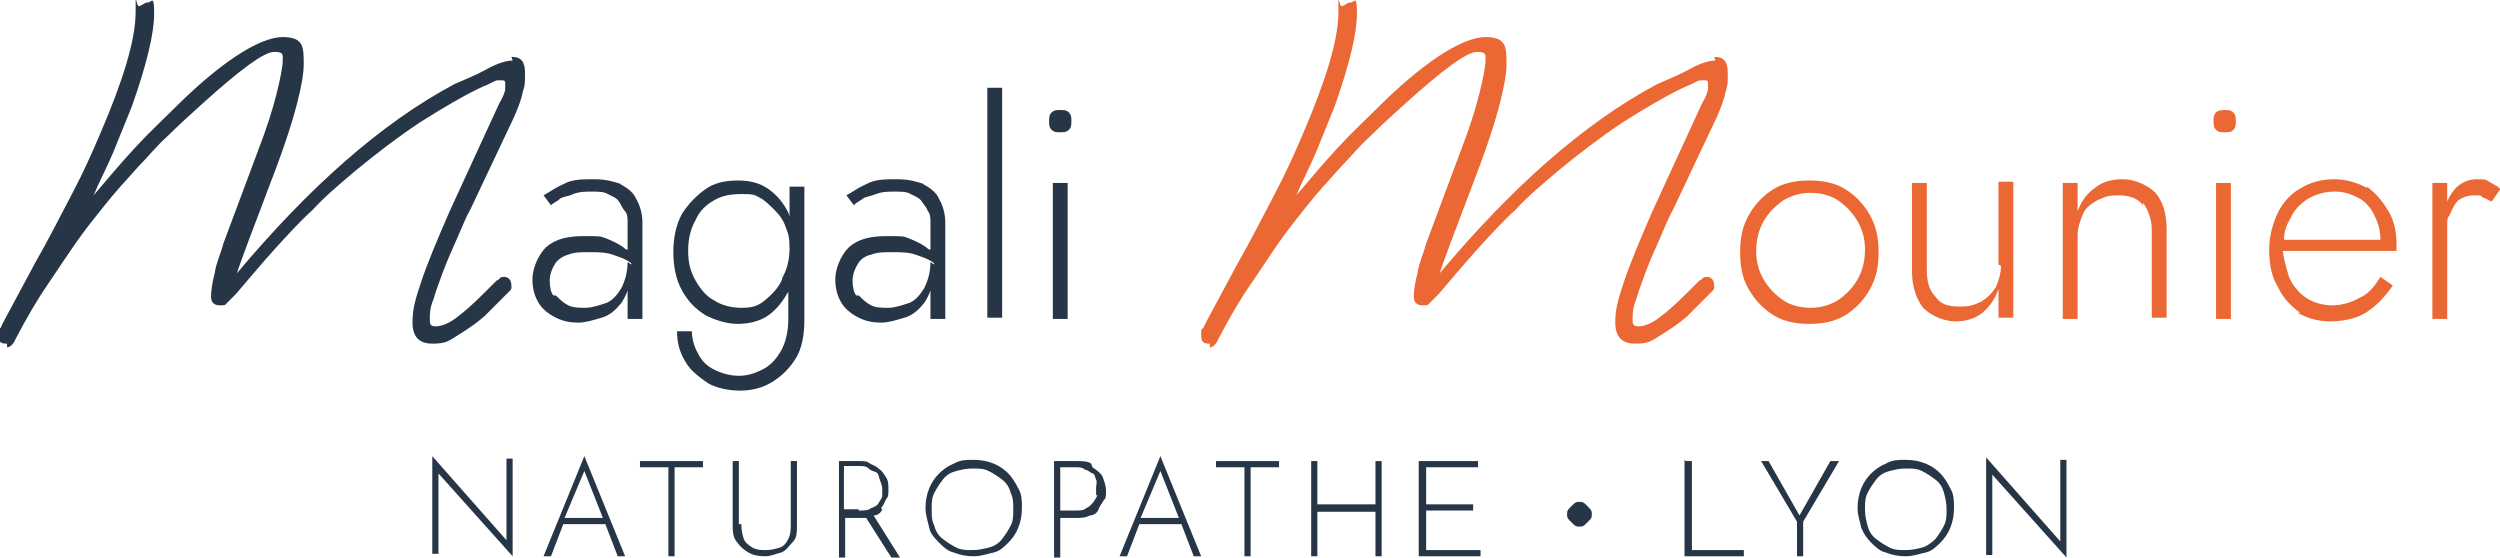 <?xml version="1.0" encoding="UTF-8"?>
<svg id="Calque_1" xmlns="http://www.w3.org/2000/svg" width="71.3mm" height="15.9mm" version="1.1" viewBox="0 0 202.1 45.1">
  <!-- Generator: Adobe Illustrator 29.1.0, SVG Export Plug-In . SVG Version: 2.1.0 Build 142)  -->
  <defs>
    <style>
      .st0 {
        fill: #263646;
      }

      .st1 {
        fill: #eb6734;
      }
    </style>
  </defs>
  <g>
    <path class="st0" d="M40.9,43.7l-6-6.8v7.9h.5v-6.5l6,6.7v-7.9h-.5v6.6Z"/>
    <path class="st0" d="M43.9,45h.6l1-2.6h3.4l1,2.6h.6l-3.3-8.1-3.3,8.1h0ZM48.7,41.9h-3.1l1.6-3.8,1.5,3.8Z"/>
    <polygon class="st0" points="51.7 37.8 54 37.8 54 45 54.5 45 54.5 37.8 56.8 37.8 56.8 37.3 51.7 37.3 51.7 37.8"/>
    <path class="st0" d="M63.9,42.4c0,.4,0,.8-.2,1.2s-.4.6-.7.7-.7.2-1.1.2-.7,0-1.1-.2c-.3-.2-.6-.4-.7-.7s-.2-.7-.2-1.2h-.2v-5.1h-.5v5.1c0,.5,0,1,.3,1.4s.6.7,1,.9c.3.2.8.3,1.3.3s.9-.2,1.3-.3.7-.6,1-.9.3-.8.3-1.4v-5.1h-.5v5.1h0Z"/>
    <path class="st0" d="M71.2,41.1c.2-.2.3-.5.4-.7.2-.2.2-.4.2-.8s0-.7-.2-1-.3-.5-.6-.7c-.2-.2-.5-.3-.7-.4-.2-.2-.5-.2-.8-.2h-1.7v7.8h.5v-3.2h1.7l2.1,3.3h.7l-2.2-3.5c.3,0,.6-.2.7-.5h0ZM69.4,41.2h-1.2v-3.5h1.3c.2,0,.5,0,.7.2s.4.2.6.3.2.3.3.6.2.5.2.7v.6c0,.2-.2.4-.3.6s-.3.3-.6.4c-.2.2-.6.2-1,.2h0Z"/>
    <path class="st0" d="M81.5,38.3c-.3-.3-.7-.6-1.2-.8s-1-.3-1.6-.3-1.1,0-1.6.3c-.5.2-.9.5-1.2.8s-.6.7-.8,1.2-.3,1-.3,1.6.2,1.1.3,1.6.5.9.8,1.2.7.7,1.2.8c.5.2,1,.3,1.6.3s1.1-.2,1.6-.3.9-.5,1.2-.8.6-.7.8-1.2.3-1,.3-1.6,0-1.1-.3-1.6c-.2-.4-.5-.9-.8-1.2ZM81.7,42.5c-.2.4-.4.7-.7,1.1s-.7.6-1.1.7-.8.2-1.3.2-.9,0-1.3-.2c-.4-.2-.7-.4-1.1-.7s-.6-.7-.7-1.1c-.2-.4-.2-.8-.2-1.3s0-.9.2-1.3c.2-.4.4-.7.7-1.1s.7-.6,1.1-.7.8-.2,1.3-.2.9,0,1.3.2c.4.2.7.4,1.1.7s.6.7.7,1.1c.2.4.2.8.2,1.3s0,.9-.2,1.3Z"/>
    <path class="st0" d="M88.2,37.5c-.3-.2-.7-.2-1.2-.2h-1.8v7.8h.5v-3.2h1.2c.5,0,.8,0,1.2-.2.3,0,.6-.2.7-.5s.3-.5.4-.7c.2-.2.2-.3.2-.8s-.2-.9-.3-1.2c-.2-.3-.5-.5-.8-.7h0ZM88.7,40c0,.2-.2.4-.3.6-.2.2-.3.4-.6.5-.2.2-.5.2-.9.2h-1.2v-3.5h1.3c.2,0,.5,0,.7.2.2,0,.4.2.6.3.2,0,.2.3.3.5s0,.4,0,.7v.6Z"/>
    <path class="st0" d="M90.5,45h.6l1-2.6h3.4l1,2.6h.6l-3.3-8.1-3.3,8.1h0ZM95.3,41.9h-3.1l1.6-3.8s1.5,3.8,1.5,3.8Z"/>
    <polygon class="st0" points="98.3 37.8 100.6 37.8 100.6 45 101.1 45 101.1 37.8 103.4 37.8 103.4 37.3 98.3 37.3 98.3 37.8"/>
    <polygon class="st0" points="111.2 40.8 106.5 40.8 106.5 37.3 106 37.3 106 45 106.5 45 106.5 41.4 111.2 41.4 111.2 45 111.7 45 111.7 37.3 111.2 37.3 111.2 40.8"/>
    <polygon class="st0" points="115.3 41.3 119.1 41.3 119.1 40.8 115.3 40.8 115.3 37.8 119.5 37.8 119.5 37.3 114.7 37.3 114.7 45 119.7 45 119.7 44.5 115.3 44.5 115.3 41.3"/>
    <path class="st0" d="M128.2,40.8c-.2-.2-.3-.2-.5-.2s-.3,0-.5.2c0,0-.2.2-.3.3-.2.2-.2.3-.2.5s0,.3.2.5c0,0,.2.2.3.3.2.2.3.2.5.2s.3,0,.5-.2l.3-.3c.2-.2.2-.3.2-.5s0-.3-.2-.5l-.3-.3Z"/>
    <polygon class="st0" points="136.8 37.3 136.3 37.3 136.2 37.2 136.2 45 141 45 141 44.5 136.8 44.5 136.8 37.3"/>
    <polygon class="st0" points="145.5 41.7 143 37.3 142.4 37.3 145.3 42.2 145.3 45 145.8 45 145.8 42.2 148.7 37.3 148 37.3 145.5 41.7"/>
    <path class="st0" d="M156.9,38.3c-.3-.3-.7-.6-1.2-.8s-1-.3-1.6-.3-1.1,0-1.6.3c-.5.2-.9.5-1.2.8s-.6.7-.8,1.2-.3,1-.3,1.6.2,1.1.3,1.6c.2.5.5.9.8,1.2s.7.7,1.2.8c.5.2,1,.3,1.6.3s1.1-.2,1.6-.3.9-.5,1.2-.8.6-.7.8-1.2.3-1,.3-1.6,0-1.1-.3-1.6c-.2-.4-.5-.9-.8-1.2ZM157.2,42.5c-.2.4-.4.7-.7,1.1-.3.3-.7.6-1.1.7s-.8.2-1.3.2-.9,0-1.3-.2c-.4-.2-.7-.4-1.1-.7s-.6-.7-.7-1.1-.2-.8-.2-1.3,0-.9.2-1.3c.2-.4.4-.7.7-1.1s.7-.6,1.1-.7.8-.2,1.3-.2.9,0,1.3.2c.4.2.7.4,1.1.7s.6.7.7,1.1.2.8.2,1.3,0,.9-.2,1.3Z"/>
    <path class="st0" d="M166.6,37.2v6.6l-6-6.8v7.9h.5v-6.5l6,6.7v-7.9s-.5,0-.5,0Z"/>
  </g>
  <g>
    <g>
      <path class="st0" d="M50.2,14.9c-.6-.2-1.2-.4-2.2-.4s-1.8,0-2.5.4c-.7.3-1.2.7-1.6.9l.6.8c.2-.2.5-.3.7-.5.2-.2.7-.2,1.1-.4.5-.2,1-.2,1.5-.2s1,0,1.3.2c.4.2.7.3.9.6s.3.6.5.8.2.6.2.9v2.2c-.2,0-.3-.2-.5-.3-.3-.2-.7-.4-1.2-.6s-.5-.2-1.8-.2-2.3.2-3.1.9c-.7.7-1.1,1.8-1.1,2.6s.2,1.4.5,1.9c.3.5.8.9,1.4,1.2s1.2.4,1.8.4,1.2-.2,1.9-.4,1.2-.7,1.6-1.2c.2-.3.4-.7.5-1v2.3h1.2v-7.8c0-.7-.2-1.4-.5-1.9-.2-.5-.7-.9-1.3-1.2ZM50.7,21.2c0,.8-.2,1.5-.5,2.1-.3.5-.7,1-1.2,1.2-.6.2-1.2.4-1.7.4s-1,0-1.4-.2-.7-.5-1-.8h-.2c-.2-.2-.3-.7-.3-1.2s.2-1,.4-1.3c.2-.4.7-.7,1.1-.8.5-.2,1-.2,1.7-.2s1.3,0,1.9.2c.5.2,1,.3,1.5.7v.4-.3h0Z"/>
      <path class="st0" d="M44,15.8h0Z"/>
      <path class="st0" d="M63.7,17.2c-.4-.8-.9-1.4-1.6-1.9-.7-.5-1.5-.7-2.5-.7s-1.9.2-2.6.7c-.7.5-1.4,1.2-1.9,2h0c-.5.9-.7,2-.7,3.1s.2,2.2.7,3.1,1.1,1.5,1.9,2c.8.4,1.7.7,2.6.7s1.8-.2,2.5-.7,1.2-1.2,1.6-1.9v2.2c0,1-.2,1.9-.6,2.6s-.9,1.2-1.5,1.5c-.6.3-1.2.5-1.9.5s-1.4-.2-2-.5c-.6-.3-1-.7-1.3-1.3-.3-.5-.5-1.2-.5-1.8h-1.2c0,.9.2,1.7.7,2.5.4.7,1.1,1.2,1.8,1.7.7.4,1.7.6,2.6.6s1.8-.2,2.6-.7,1.4-1.1,1.9-1.9c.5-.8.7-1.9.7-3.1v-10.8h-1.2v2.4h0ZM63.2,22.6c-.3.7-.8,1.2-1.4,1.7s-1.1.6-1.9.6-1.6-.2-2.2-.6c-.6-.3-1.1-.9-1.5-1.6h0c-.4-.7-.6-1.4-.6-2.4s.2-1.8.6-2.5c.3-.7.8-1.2,1.5-1.6s1.4-.5,2.2-.5,1,0,1.5.3c.4.2.8.6,1.2,1s.7.8.9,1.4c.2.5.3.8.3,1.7s-.2,1.7-.6,2.4h0Z"/>
      <path class="st0" d="M74.7,14.9c-.6-.2-1.2-.4-2.2-.4s-1.8,0-2.5.4c-.7.3-1.2.7-1.6.9l.6.8c.2-.2.4-.3.7-.5.2-.2.6-.2,1.1-.4s1-.2,1.5-.2,1,0,1.3.2c.4.2.7.3.9.6s.4.5.5.8c.2.2.2.6.2.9v2.2c-.2,0-.3-.2-.5-.3-.3-.2-.7-.4-1.2-.6s-.5-.2-1.8-.2-2.3.2-3.1.9c-.7.7-1.1,1.8-1.1,2.6s.2,1.4.5,1.9c.3.5.8.9,1.4,1.2s1.2.4,1.8.4,1.2-.2,1.9-.4,1.2-.7,1.6-1.2c.2-.3.4-.7.5-1v2.3h1.2v-7.8c0-.7-.2-1.4-.5-1.9-.2-.5-.7-.9-1.3-1.2ZM75.2,21.2c0,.8-.2,1.5-.5,2.1-.3.5-.7,1-1.2,1.2-.6.2-1.2.4-1.7.4s-1,0-1.4-.2-.7-.5-1-.8h-.2c-.2-.2-.3-.7-.3-1.2s.2-1,.4-1.3c.2-.4.6-.7,1.1-.8.5-.2,1-.2,1.7-.2s1.3,0,1.9.2c.5.2,1,.3,1.5.7v.4-.3h0Z"/>
      <path class="st0" d="M68.4,15.8h0Z"/>
      <rect class="st0" x="79.8" y="7.1" width="1.2" height="18.6"/>
      <path class="st0" d="M86.4,9.1c-.2-.2-.4-.2-.7-.2s-.5,0-.7.2-.2.4-.2.7,0,.5.2.7.4.2.7.2.5,0,.7-.2c.2-.2.2-.4.2-.7s0-.5-.2-.7Z"/>
      <rect class="st0" x="85.1" y="14.8" width="1.2" height="11"/>
      <path class="st0" d="M41.4,4.9c-.5,0-1.2.2-2.1.7s-1.7.8-2.6,1.2c-6,3.2-11.8,8.4-17.6,15.3.2-.7,1.3-3.6,3.2-8.6,1.5-4,2.2-6.9,2.2-8.3s0-2.2-1.7-2.2-4.6,1.7-8.3,5.3c-1.2,1.2-2.5,2.4-3.6,3.6-1.2,1.3-2.3,2.6-3.4,3.9.5-1.2,1.1-2.3,1.6-3.5.5-1.2,1-2.5,1.5-3.7,1.2-3.4,1.8-5.9,1.8-7.5s-.2-.9-.5-.9-.4.2-.7.3-.3-1.7-.3.5-1,5.5-2.9,9.9c-.6,1.4-1.3,3-2.2,4.7-.9,1.7-1.9,3.7-3.1,5.8l-2.2,4.1c-.2.4-.4.7-.5,1-.2.2-.2,0-.2.6s.2.7.7.7v.3c.2,0,.5-.2.7-.7.9-1.7,1.7-3.1,2.6-4.4.8-1.2,1.6-2.4,2.3-3.4.7-1,1.5-2,2.3-3s1.7-2,2.7-3.1c.7-.7,1.5-1.7,2.4-2.5.9-.9,1.9-1.8,2.9-2.7,3-2.7,4.9-4.1,5.7-4.1s.7.2.7.7-.2,1.5-.5,2.7-.8,2.8-1.5,4.6l-2.8,7.5c-.2.8-.6,1.6-.7,2.4-.2.7-.3,1.5-.3,1.9s.2.7.7.7.4,0,.6-.2.3-.3.7-.7c1.2-1.4,2.2-2.6,3.2-3.7,1-1.1,2-2.2,3-3.1,1-1.1,2.2-2.1,3.5-3.2,1.7-1.4,3.4-2.7,5.2-3.9,1.9-1.2,3.6-2.2,5.1-2.9.6-.2.9-.5,1.2-.5h.4q.2,0,.2.2v.5c0,.2-.2.7-.5,1.2l-4,8.7c-1,2.3-1.8,4.2-2.3,5.7s-.7,2.2-.7,3.3.5,1.7,1.6,1.7,1.3-.2,2.1-.7,1.4-.9,2.1-1.5c.2-.2.6-.6.9-.9l1-1c.2-.2.3-.3.3-.4h0v-.2c0-.4-.2-.7-.6-.7s-.3.2-.6.3l-.5.5c-.9.9-1.7,1.7-2.5,2.3-.7.6-1.4.9-1.9.9s-.5-.2-.5-.6,0-.9.3-1.6c.2-.7.5-1.5.8-2.3s.7-1.7,1.1-2.6c.4-.9.7-1.7,1.1-2.4l3.5-7.4c.3-.7.6-1.4.7-2,.2-.6.2-.7.2-1.6s-.3-1.3-1.1-1.3h0Z"/>
    </g>
    <g>
      <path class="st1" d="M149.2,15.3c-.8-.5-1.8-.7-2.9-.7s-2.1.2-2.9.7-1.5,1.2-2,2.1c-.5.9-.7,1.8-.7,3s.2,2.2.7,3c.5.9,1.2,1.6,2,2.1s1.8.7,2.9.7,2.1-.2,2.9-.7,1.5-1.2,2-2.1c.5-.9.7-1.8.7-3s-.2-2.1-.7-3c-.5-.9-1.2-1.6-2-2.1ZM150.2,22.6c-.4.7-.9,1.2-1.6,1.7-.7.4-1.4.6-2.2.6s-1.6-.2-2.2-.6-1.2-1-1.6-1.7h0c-.4-.7-.6-1.4-.6-2.3s.2-1.7.6-2.4c.4-.7.9-1.2,1.6-1.7.7-.4,1.4-.6,2.2-.6s1.6.2,2.2.6,1.2,1,1.6,1.7.6,1.4.6,2.3-.2,1.7-.6,2.4Z"/>
      <path class="st1" d="M161.8,21.5c0,.7-.2,1.2-.4,1.7-.3.5-.7.9-1.2,1.2-.5.2-.7.4-1.7.4s-1.6-.2-2-.8h0c-.5-.5-.7-1.2-.7-2.2v-7h-1.2v7.1c0,1.2.3,2.2.9,3,.7.7,1.8,1.1,2.6,1.1s1.6-.2,2.2-.7c.6-.5,1-1.1,1.3-1.9v2.3h1.2v-11h-1.2v6.7h0Z"/>
      <path class="st1" d="M171.6,14.5c-.8,0-1.6.2-2.2.7-.7.5-1.1,1.1-1.4,1.9v-2.3h-1.2v11h1.2v-6.7c0-.7.2-1.2.4-1.7.2-.6.7-.9,1.2-1.2.5-.2.7-.4,1.7-.4s1.6.3,2,.8v-.2c.4.6.7,1.3.7,2.2v7.1h1.2v-7.2c0-1.2-.3-2.2-.9-2.9-.7-.7-1.8-1.1-2.6-1.1h0Z"/>
      <path class="st1" d="M179.9,8.9c-.2,0-.5,0-.7.2s-.2.4-.2.7,0,.5.2.7.4.2.7.2.5,0,.7-.2.2-.4.2-.7,0-.5-.2-.7-.4-.2-.7-.2Z"/>
      <rect class="st1" x="179.2" y="14.8" width="1.2" height="11"/>
      <path class="st1" d="M191.4,15.2c-.7-.4-1.7-.7-2.6-.7s-1.9.2-2.7.7c-.8.4-1.5,1.2-1.9,2-.4.9-.7,1.8-.7,3s.2,2.2.7,3c.4.9,1.1,1.6,1.8,2.1h-.2c.7.4,1.6.7,2.6.7s2.1-.2,2.9-.7c.8-.5,1.5-1.2,2.2-2.2l-1-.7c-.5.8-1,1.4-1.7,1.7-.7.4-1.5.6-2.2.6s-1.5-.2-2.1-.6-1.1-1-1.4-1.7c-.2-.7-.4-1.3-.5-2.1h9.2v-.2h0v-.3c0-1.1-.2-2-.7-2.8s-1-1.4-1.7-1.9ZM185.2,17.7c.3-.7.8-1.2,1.4-1.6.7-.4,1.4-.6,2.2-.6s1.3.2,1.9.5,1,.8,1.3,1.4c.3.6.5,1.2.5,2h-7.8c0-.7.2-1.2.5-1.7h0Z"/>
      <path class="st1" d="M202.1,15.2c-.2-.2-.5-.3-.8-.5s-.4-.2-1-.2-1.1.2-1.6.6c-.3.3-.6.7-.8,1.2v-1.5h-1.2v11h1.2v-7.7c0-.2,0-.5.2-.7.2-.5.4-.9.7-1.2.3-.2.7-.4,1.3-.4s.5,0,.7.2h0c.2,0,.4.2.7.3l.7-1h0Z"/>
      <path class="st1" d="M138.7,4.9c-.5,0-1.2.2-2.1.7s-1.7.8-2.6,1.2c-6,3.2-11.8,8.4-17.6,15.3.2-.7,1.3-3.6,3.2-8.6,1.5-4,2.2-6.9,2.2-8.3s0-2.2-1.7-2.2-4.6,1.7-8.3,5.3c-1.2,1.2-2.5,2.4-3.6,3.6-1.2,1.3-2.3,2.6-3.4,3.9.5-1.2,1.1-2.3,1.6-3.5.5-1.2,1-2.5,1.5-3.7,1.2-3.4,1.8-5.9,1.8-7.5s-.2-.9-.5-.9-.4.2-.7.3-.3-1.7-.3.5-1,5.5-2.9,9.9c-.6,1.4-1.3,3-2.2,4.7s-1.9,3.7-3.1,5.8l-2.2,4.1c-.2.4-.4.7-.5,1-.2.2-.2,0-.2.6s.2.7.7.7v.3c.2,0,.5-.2.7-.7.9-1.7,1.7-3.1,2.6-4.4s1.6-2.4,2.3-3.4,1.5-2,2.3-3c.8-1,1.7-2,2.7-3.1.7-.7,1.5-1.7,2.4-2.5.9-.9,1.9-1.8,2.9-2.7,3-2.7,4.9-4.1,5.7-4.1s.7.2.7.7-.2,1.5-.5,2.7c-.3,1.2-.8,2.8-1.5,4.6l-2.8,7.5c-.2.8-.6,1.6-.7,2.4-.2.7-.3,1.5-.3,1.9s.2.7.7.7.4,0,.6-.2.3-.3.7-.7c1.2-1.4,2.2-2.6,3.2-3.7s2-2.2,3-3.1c1-1.1,2.2-2.1,3.5-3.2,1.7-1.4,3.4-2.7,5.2-3.9,1.9-1.2,3.6-2.2,5.1-2.9.6-.2.9-.5,1.2-.5h.4q.2,0,.2.2v.5c0,.2-.2.7-.5,1.2l-4,8.7c-1,2.3-1.8,4.2-2.3,5.7s-.7,2.2-.7,3.3.5,1.7,1.6,1.7,1.3-.2,2.1-.7,1.4-.9,2.1-1.5c.2-.2.6-.6.9-.9l1-1c.2-.2.3-.3.3-.4h0v-.2c0-.4-.2-.7-.6-.7s-.3.2-.6.3c-.2.2-.3.3-.5.5-.9.9-1.7,1.7-2.5,2.3-.7.6-1.4.9-1.9.9s-.5-.2-.5-.6,0-.9.3-1.6c.2-.7.5-1.5.8-2.3s.7-1.7,1.1-2.6c.4-.9.7-1.7,1.1-2.4l3.5-7.4c.3-.7.6-1.4.7-2,.2-.6.2-.7.2-1.6s-.3-1.3-1.1-1.3h0Z"/>
    </g>
  </g>
</svg>